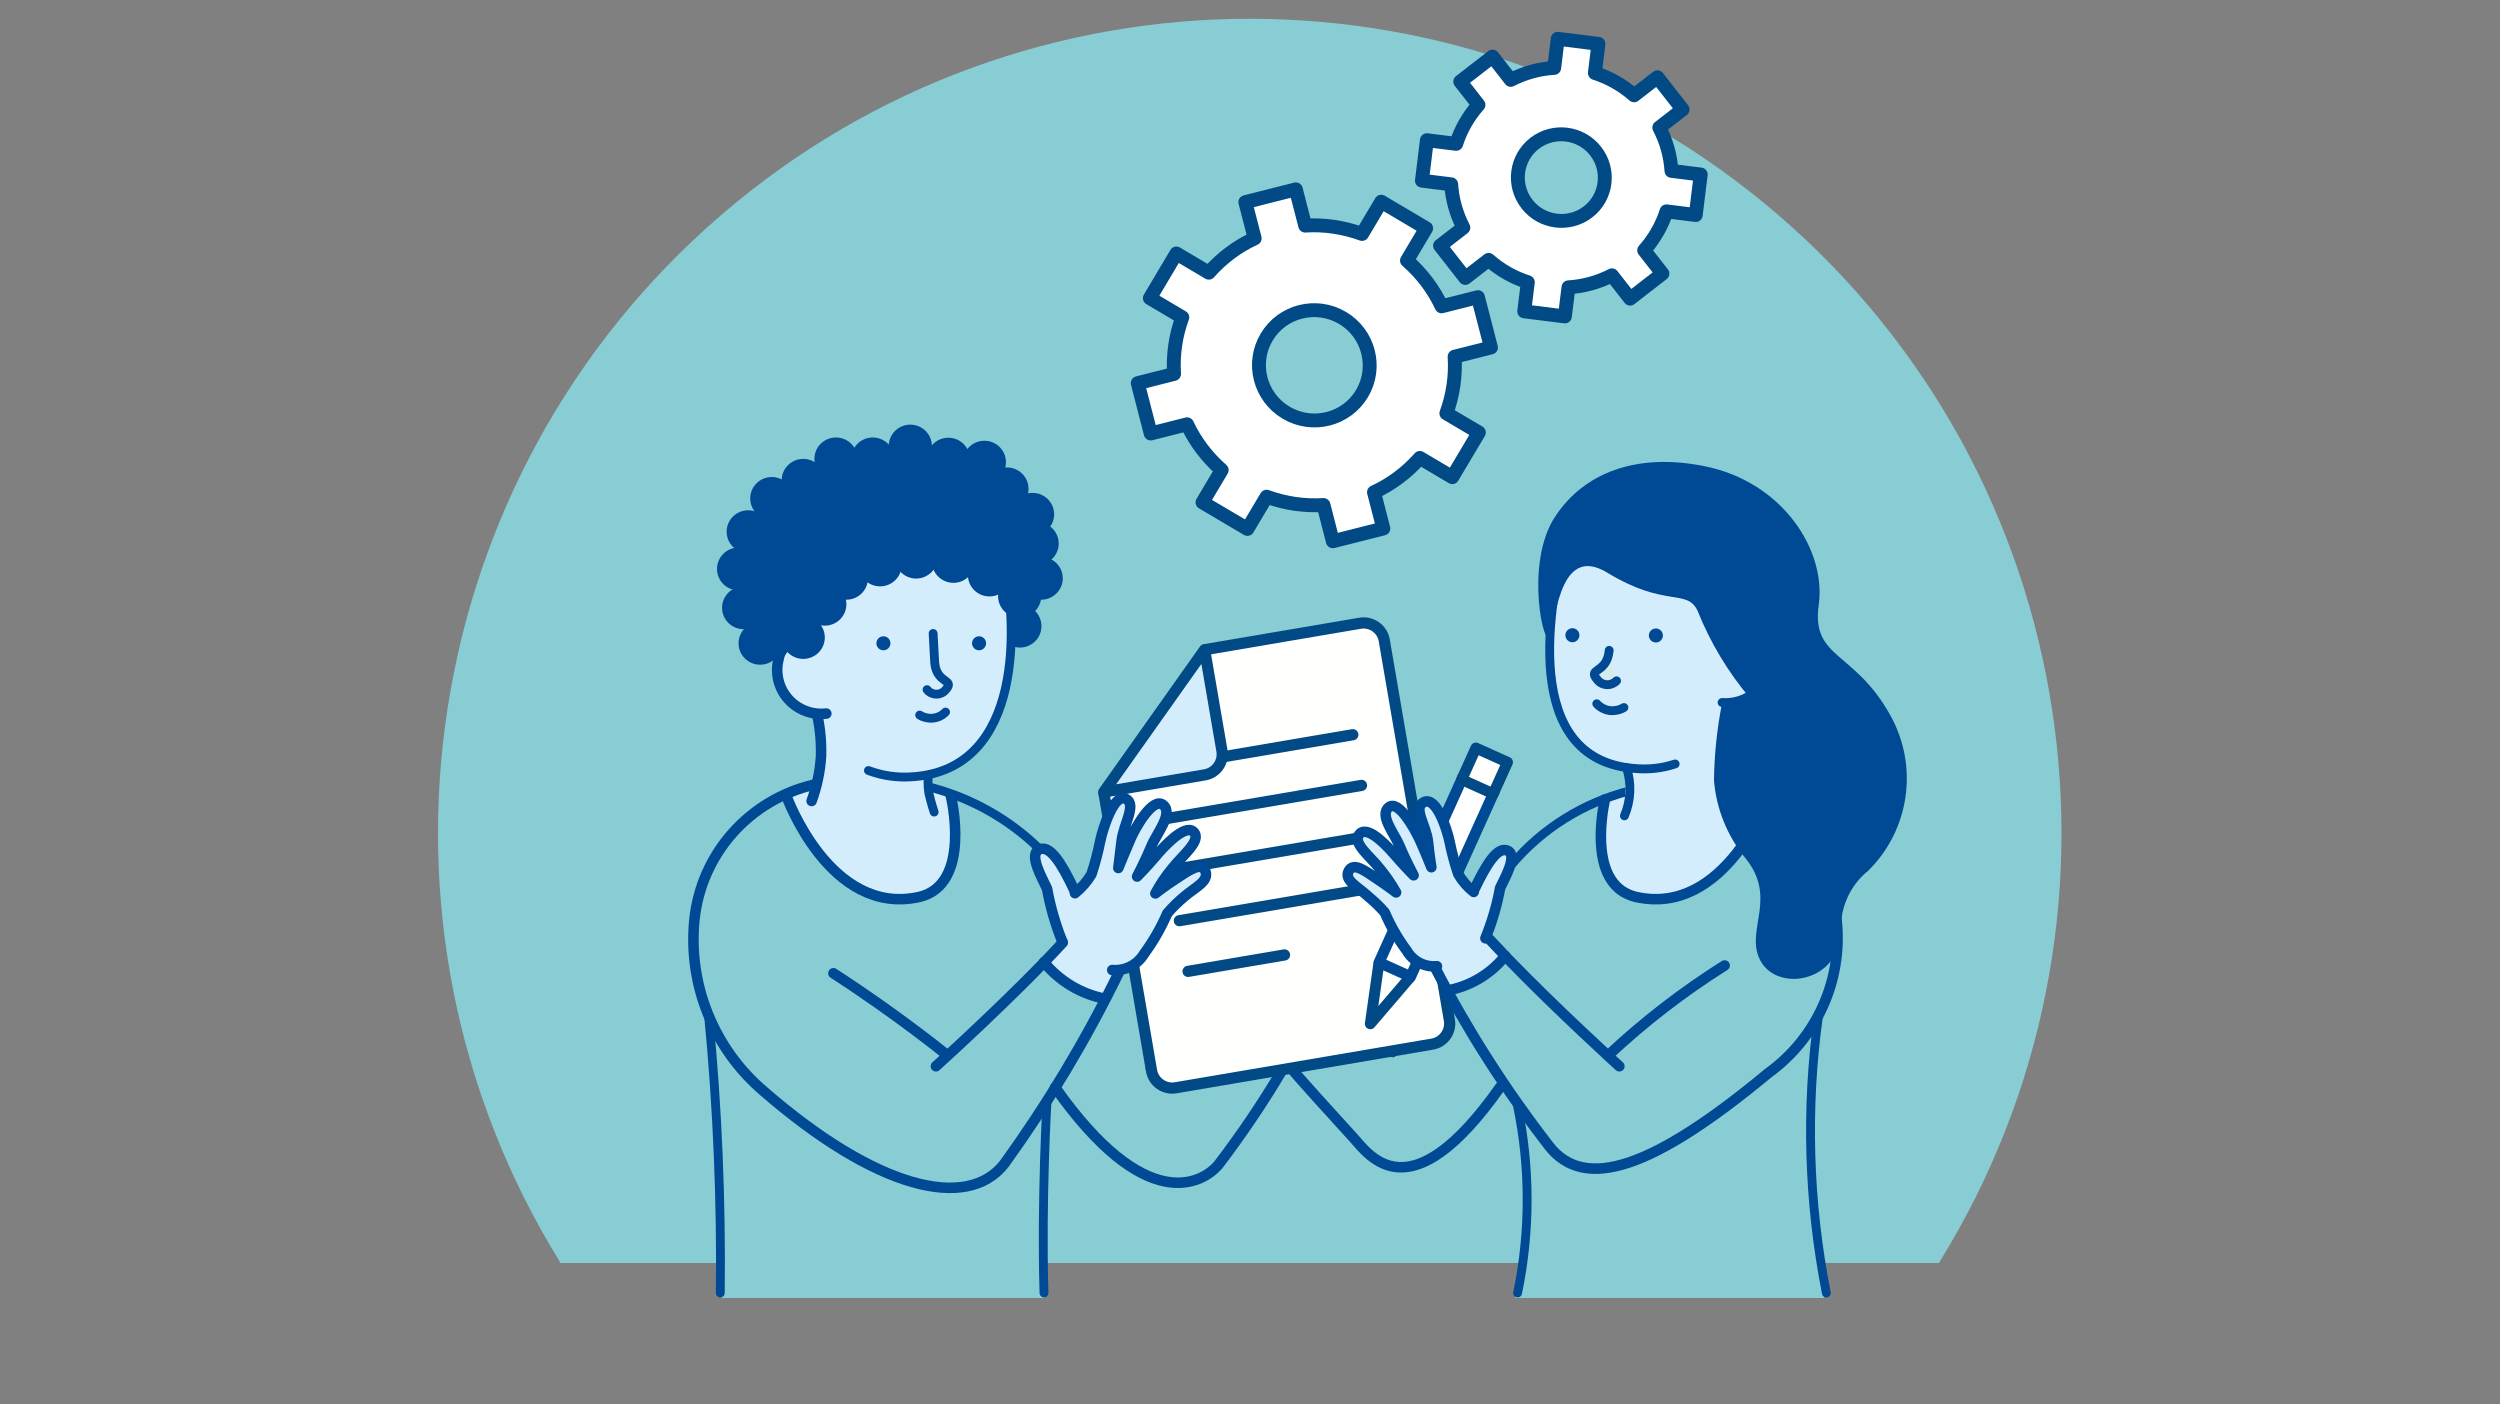 <?xml version="1.0" encoding="UTF-8"?>
<svg xmlns="http://www.w3.org/2000/svg" xmlns:xlink="http://www.w3.org/1999/xlink" width="356px" height="200px" viewBox="0 0 356 200" version="1.1">
  <rect x="0" y="0" width="356" height="200" fill="#808080" stroke="none"/>
  <title>voneinanander-lernen</title>
  <g id="voneinanander-lernen" stroke="none" stroke-width="1" fill="none" fill-rule="evenodd">
    <g transform="translate(62.372, 0)">
      <path d="M213.726,179.851 C243.875,131.267 234.164,67.887 190.862,30.622 C147.56,-6.643 83.624,-6.643 40.322,30.622 C-2.98,67.887 -12.691,131.267 17.458,179.851 L213.726,179.851 Z" id="Path" fill="#88CDD3" fill-rule="nonzero"></path>
      <rect id="Rectangle" fill="#88CDD3" x="40.372" y="170.832" width="46" height="14"></rect>
      <path d="M155.15,170.829 L195.754,170.829 C195.869,173.551 196.023,175.746 196.216,177.416 C196.409,179.085 196.794,181.557 197.372,184.832 L153.372,184.832 C154.129,182.042 154.609,179.843 154.813,178.235 C155.017,176.627 155.13,174.158 155.15,170.829 Z" id="Rectangle" fill="#88CDD3"></path>
      <g id="Group-60" transform="translate(36.372, 0)">
        <g id="Group-50" transform="translate(0, -0)">
          <path d="M136.113,112.375 C136.113,112.375 130.152,111.263 129.647,114.886 C129.141,118.509 129.321,126.042 132.789,126.975 C138.529,128.885 144.849,126.793 148.287,121.845 C151.392,118.173 153.439,113.736 154.211,109.003 L136.113,112.375 Z" id="Path" fill="#D4EDFC" fill-rule="nonzero"></path>
          <path d="M16.975,93.326 L17.987,107.675 L17.083,111.872 L14.013,112.482 C14.013,112.482 13.074,112.052 14.013,114.778 C14.952,117.504 20.009,127.836 28.896,127.907 C37.783,127.979 36.518,120.733 36.843,117.54 C37.183,116.157 37.029,114.699 36.41,113.415 L33.592,112.482 L33.375,110.294 C38.212,108.705 42.148,105.161 44.213,100.537 C46.308,93.685 16.975,93.326 16.975,93.326 Z" id="Path" fill="#D4EDFC" fill-rule="nonzero"></path>
          <path d="M65.02,152.085 C65.02,152.085 76.399,141.611 83.624,133.898" id="Path" stroke="#004994" stroke-width="1.26" stroke-linecap="round" stroke-linejoin="round"></path>
          <path d="M87.779,136.373 C85.651,135.83 83.784,134.56 82.504,132.786 C81.622,130.584 81.015,128.283 80.698,125.934 C80.12,124.607 78.133,121.343 79.506,120.41 C80.879,119.477 83.119,122.957 84.961,127.333" id="Path" stroke="#004994" stroke-width="1.26" stroke-linecap="round" stroke-linejoin="round"></path>
          <path d="M84.672,126.724 C85.598,125.971 86.381,125.06 86.984,124.033 C87.556,122.112 88.014,120.16 88.357,118.186 C88.79,116.213 89.549,111.55 91.391,112.016 C93.233,112.482 91.644,115.352 91.391,118.186 C91.138,121.02 90.994,122.06 90.994,122.06 C90.994,122.06 92.186,119.19 92.728,117.756 C93.269,116.321 94.425,111.406 96.34,111.98 C98.255,112.554 95.943,117.361 95.437,118.796 C94.931,120.231 93.775,122.383 94.028,123.28 C94.874,122.475 95.647,121.599 96.34,120.661 C97.243,119.406 99.338,114.671 101.181,115.639 C103.023,116.608 99.844,120.302 98.688,122.168 C97.532,124.033 96.629,125.074 96.665,125.755 C97.973,125.305 99.194,124.638 100.278,123.782 C101.795,122.527 103.457,120.41 104.54,121.558 C105.624,122.706 102.915,124.787 101.397,126.042 L98.399,128.553 C97.461,130.943 96.248,133.218 94.787,135.333 C93.631,136.804 92.908,137.88 90.56,137.736" id="Path" stroke="#004994" stroke-width="1.26" stroke-linecap="round" stroke-linejoin="round"></path>
          <path d="M89.657,141.36 C86.31,140.806 83.232,139.196 80.879,136.768" id="Path" stroke="#004994" stroke-width="1.26" stroke-linecap="round" stroke-linejoin="round"></path>
          <path d="M91.391,137.772 C86.953,147.773 81.351,157.224 74.702,165.932 C72.39,168.551 64.37,173.107 51.51,154.848" id="Path" stroke="#004994" stroke-width="1.5" stroke-linecap="round" stroke-linejoin="round"></path>
          <path d="M68.705,148.247 C68.705,148.247 66.104,143.44 62.455,137.736" id="Path" stroke="#004994" stroke-width="1.26" stroke-linecap="round" stroke-linejoin="round"></path>
          <path d="M78.603,136.373 C80.735,135.838 82.604,134.566 83.877,132.786 C84.795,130.596 85.402,128.29 85.683,125.934 C86.297,124.607 88.248,121.343 86.912,120.41 C85.575,119.477 83.299,122.957 81.421,127.333" id="Path" stroke="#004994" stroke-width="1.26" stroke-linecap="round" stroke-linejoin="round"></path>
          <path d="M81.746,126.724 C80.806,125.975 80.01,125.064 79.398,124.033 C78.838,122.112 78.392,120.159 78.061,118.186 C77.628,116.213 76.869,111.55 75.027,112.016 C73.184,112.482 74.738,115.352 75.027,118.186 C75.316,121.02 75.424,122.06 75.424,122.06 C75.424,122.06 74.196,119.19 73.69,117.756 C73.184,116.321 71.992,111.406 70.078,111.98 C68.163,112.554 70.511,117.361 70.981,118.796 C71.45,120.231 72.643,122.383 72.426,123.28 C71.564,122.48 70.778,121.604 70.078,120.661 C69.211,119.406 67.079,114.671 65.237,115.639 C63.395,116.608 66.574,120.302 67.766,122.168 C68.958,124.033 69.825,125.074 69.789,125.755 C68.481,125.306 67.259,124.638 66.176,123.782 C64.659,122.527 62.997,120.41 61.914,121.558 C60.83,122.706 63.539,124.787 65.056,126.042 L68.055,128.553 C68.993,130.943 70.205,133.218 71.667,135.333 C72.859,136.804 73.582,137.88 75.93,137.736" id="Path" stroke="#004994" stroke-width="1.26" stroke-linecap="round" stroke-linejoin="round"></path>
          <path d="M76.725,141.36 C80.075,140.816 83.156,139.204 85.503,136.768" id="Path" stroke="#004994" stroke-width="1.26" stroke-linecap="round" stroke-linejoin="round"></path>
          <path d="M74.991,137.772 C78.603,145.664 87.959,155.314 93.956,161.986 C96.304,164.605 102.012,173.035 114.872,154.812" id="Path" stroke="#004994" stroke-width="1.5" stroke-linecap="round" stroke-linejoin="round"></path>
          <path d="M161.328,184.119 C158.762,171.118 158.384,157.784 160.208,144.66" id="Path" stroke="#004994" stroke-width="1.26" stroke-linecap="round" stroke-linejoin="round"></path>
          <path d="M117.364,184.119 C119.175,175.35 119.175,166.307 117.364,157.538" id="Path" stroke="#004994" stroke-width="1.26" stroke-linecap="round" stroke-linejoin="round"></path>
          <path d="M116.497,123.136 C120.856,117.979 126.729,114.304 133.295,112.626" id="Path" stroke="#004994" stroke-width="1.26" stroke-linecap="round" stroke-linejoin="round"></path>
          <path d="M99.555,149.933 C99.555,149.933 102.156,145.162 105.805,139.422" id="Path" stroke="#004994" stroke-width="1.26" stroke-linecap="round" stroke-linejoin="round"></path>
          <path d="M130.333,150.22 C135.415,145.463 140.943,141.199 146.842,137.485" id="Path" stroke="#004994" stroke-width="1.5" stroke-linecap="round" stroke-linejoin="round"></path>
          <path d="M153.163,113.379 C153.163,113.379 146.95,130.562 134.234,127.728 C127.587,126.186 129.285,116.249 129.791,113.845" id="Path" stroke="#004994" stroke-width="1.5" stroke-linecap="round" stroke-linejoin="round"></path>
          <path d="M33.52,109.864 C33.364,110.874 33.364,111.902 33.52,112.913 C33.809,114.24 34.279,115.639 34.279,115.639" id="Path" stroke="#004994" stroke-width="1.26" fill="#FFFFFF" fill-rule="nonzero" stroke-linecap="round" stroke-linejoin="round"></path>
          <path d="M18.926,101.613 C16.865,101.846 14.822,101.055 13.464,99.498 C12.106,97.942 11.609,95.821 12.134,93.829 C12.252,92.958 12.785,92.198 13.566,91.785 C14.346,91.373 15.279,91.359 16.072,91.748" id="Path" stroke="#004994" stroke-width="1.5" fill="#D4EDFC" fill-rule="nonzero" stroke-linecap="round" stroke-linejoin="round"></path>
          <path d="M16.831,114.061 C17.566,112.039 18.016,109.927 18.167,107.783 C18.233,105.821 18.063,103.858 17.661,101.936" id="Path" stroke="#004994" stroke-width="1.5" stroke-linecap="round" stroke-linejoin="round"></path>
          <path d="M24.922,109.72 C26.891,110.463 28.999,110.769 31.1,110.617 C47.247,109.648 46.236,88.34 43.996,79.229 C41.756,70.117 28.715,71.05 28.715,71.05 C28.715,71.05 15.711,71.05 14.519,80.951 C14.224,84.711 14.224,88.489 14.519,92.25" id="Path" stroke="#004994" stroke-width="1.26" fill="#D4EDFC" fill-rule="nonzero" stroke-linecap="round" stroke-linejoin="round"></path>
          <path d="M33.267,98.205 C33.589,98.613 34.082,98.851 34.604,98.851 C35.126,98.851 35.618,98.613 35.94,98.205 C37.313,96.663 34.568,97.452 34.351,94.259 L34.134,90.206" id="Path" stroke="#004994" stroke-width="1.26" fill="#D4EDFC" fill-rule="nonzero" stroke-linecap="round" stroke-linejoin="round"></path>
          <path d="M35.904,101.398 C35.436,101.884 34.808,102.19 34.134,102.259 C33.465,102.335 32.79,102.184 32.219,101.828" id="Path" stroke="#004994" stroke-width="1.26" fill="#FFFFFF" fill-rule="nonzero" stroke-linecap="round" stroke-linejoin="round"></path>
          <ellipse id="Oval" fill="#004994" fill-rule="nonzero" cx="27.054" cy="91.605" rx="1" ry="1"></ellipse>
          <ellipse id="Oval" fill="#004994" fill-rule="nonzero" cx="40.673" cy="91.605" rx="1" ry="1"></ellipse>
          <ellipse id="Oval" fill="#004994" fill-rule="nonzero" cx="15.638" cy="90.78" rx="3.071" ry="3.049"></ellipse>
          <ellipse id="Oval" fill="#004994" fill-rule="nonzero" cx="9.497" cy="91.605" rx="3.071" ry="3.049"></ellipse>
          <ellipse id="Oval" fill="#004994" fill-rule="nonzero" cx="7.149" cy="86.547" rx="3.071" ry="3.049"></ellipse>
          <ellipse id="Oval" fill="#004994" fill-rule="nonzero" cx="6.427" cy="81.022" rx="3.071" ry="3.049"></ellipse>
          <ellipse id="Oval" fill="#004994" fill-rule="nonzero" cx="7.8" cy="75.713" rx="3.071" ry="3.049"></ellipse>
          <ellipse id="Oval" fill="#004994" fill-rule="nonzero" cx="11.159" cy="70.978" rx="3.071" ry="3.049"></ellipse>
          <ellipse id="Oval" fill="#004994" fill-rule="nonzero" cx="15.638" cy="68.395" rx="3.071" ry="3.049"></ellipse>
          <ellipse id="Oval" fill="#004994" fill-rule="nonzero" cx="20.298" cy="65.346" rx="3.071" ry="3.049"></ellipse>
          <ellipse id="Oval" fill="#004994" fill-rule="nonzero" cx="25.537" cy="65.346" rx="3.071" ry="3.049"></ellipse>
          <ellipse id="Oval" fill="#004994" fill-rule="nonzero" cx="30.883" cy="63.517" rx="3.071" ry="3.049"></ellipse>
          <ellipse id="Oval" fill="#004994" fill-rule="nonzero" cx="36.302" cy="65.382" rx="3.071" ry="3.049"></ellipse>
          <ellipse id="Oval" fill="#004994" fill-rule="nonzero" cx="41.431" cy="65.812" rx="3.071" ry="3.049"></ellipse>
          <ellipse id="Oval" fill="#004994" fill-rule="nonzero" cx="44.646" cy="69.615" rx="3.071" ry="3.049"></ellipse>
          <ellipse id="Oval" fill="#004994" fill-rule="nonzero" cx="48.295" cy="73.238" rx="3.071" ry="3.049"></ellipse>
          <ellipse id="Oval" fill="#004994" fill-rule="nonzero" cx="48.945" cy="77.399" rx="3.071" ry="3.049"></ellipse>
          <ellipse id="Oval" fill="#004994" fill-rule="nonzero" cx="49.523" cy="82.35" rx="3.071" ry="3.049"></ellipse>
          <ellipse id="Oval" fill="#004994" fill-rule="nonzero" cx="18.709" cy="86.044" rx="3.071" ry="3.049"></ellipse>
          <ellipse id="Oval" fill="#004994" fill-rule="nonzero" cx="21.78" cy="82.35" rx="3.071" ry="3.049"></ellipse>
          <ellipse id="Oval" fill="#004994" fill-rule="nonzero" cx="26.584" cy="80.448" rx="3.071" ry="3.049"></ellipse>
          <ellipse id="Oval" fill="#004994" fill-rule="nonzero" cx="31.714" cy="79.336" rx="3.071" ry="3.049"></ellipse>
          <ellipse id="Oval" fill="#004994" fill-rule="nonzero" cx="37.024" cy="79.946" rx="3.071" ry="3.049"></ellipse>
          <ellipse id="Oval" fill="#004994" fill-rule="nonzero" cx="42.154" cy="81.883" rx="3.071" ry="3.049"></ellipse>
          <ellipse id="Oval" fill="#004994" fill-rule="nonzero" cx="46.452" cy="84.896" rx="3.071" ry="3.049"></ellipse>
          <path d="M45.73,86.116 C45.981,86.076 46.237,86.076 46.489,86.116 C48.184,86.116 49.559,87.481 49.559,89.165 C49.559,90.849 48.184,92.214 46.489,92.214 C46.055,92.207 45.627,92.122 45.224,91.963 L45.73,86.116 Z" id="Path" fill="#004994" fill-rule="nonzero"></path>
          <path d="M14.266,92.107 C14.266,92.107 3.428,92.107 9.208,75.032 C12.125,69.765 17.374,66.175 23.369,65.346 C33.99,63.517 41.829,65.597 45.26,68.933 C48.692,72.269 51.004,80.09 48.873,82.457 C46.741,84.825 39.95,81.489 39.95,81.489 C39.95,81.489 38.866,79.874 28.535,80.556 C18.203,81.238 14.266,92.107 14.266,92.107 Z" id="Path" fill="#004994" fill-rule="nonzero"></path>
          <path d="M2.164,144.66 C3.427,157.774 3.981,170.946 3.826,184.119" id="Path" stroke="#004994" stroke-width="1.26" stroke-linecap="round" stroke-linejoin="round"></path>
          <path d="M49.92,184.119 C49.523,170.847 50.354,156.713 50.354,156.713" id="Path" stroke="#004994" stroke-width="1.26" stroke-linecap="round" stroke-linejoin="round"></path>
          <path d="M49.198,120.805 C44.935,116.67 39.673,113.693 33.917,112.159" id="Path" stroke="#004994" stroke-width="1.26" stroke-linecap="round" stroke-linejoin="round"></path>
          <path d="M36.085,150.22 C36.085,150.22 29.149,144.552 19.937,138.597" id="Path" stroke="#004994" stroke-width="1.5" stroke-linecap="round" stroke-linejoin="round"></path>
          <path d="M13.254,113.379 C13.254,113.379 19.432,130.562 32.147,127.728 C39.733,125.97 36.663,113.379 36.663,113.379" id="Path" stroke="#004994" stroke-width="1.5" stroke-linecap="round" stroke-linejoin="round"></path>
          <path d="M132.537,105.882 C133.023,107.83 133.278,109.829 133.295,111.837 C133.324,113.704 132.741,115.529 131.633,117.038 C137.131,113.965 143.396,112.509 149.696,112.841 L147.095,96.196 L132.537,105.882 Z" id="Path" fill="#D4EDFC" fill-rule="nonzero"></path>
          <path d="M139.797,108.787 C137.949,109.397 135.993,109.617 134.054,109.433 C117.617,108.178 121.844,85.865 124.3,76.323 C125.761,70.601 131.411,66.959 137.269,67.965 C137.269,67.965 150.526,68.288 151.502,78.726 C151.872,83.441 151.944,88.173 151.718,92.896" id="Path" stroke="#004994" stroke-width="1.26" fill="#D4EDFC" fill-rule="nonzero" stroke-linecap="round" stroke-linejoin="round"></path>
          <path d="M131.453,96.95 C131.078,97.336 130.549,97.536 130.011,97.494 C129.472,97.453 128.981,97.174 128.671,96.734 C127.262,95.12 130.116,95.945 130.405,92.609" id="Path" stroke="#004994" stroke-width="1.26" fill="#D6ECEB" fill-rule="nonzero" stroke-linecap="round" stroke-linejoin="round"></path>
          <path d="M128.635,100.214 C129.117,100.74 129.768,101.083 130.477,101.183 C131.181,101.264 131.892,101.113 132.5,100.752" id="Path" stroke="#004994" stroke-width="1.26" stroke-linecap="round" stroke-linejoin="round"></path>
          <ellipse id="Oval" fill="#004994" fill-rule="nonzero" cx="137.052" cy="90.493" rx="1" ry="1"></ellipse>
          <ellipse id="Oval" fill="#004994" fill-rule="nonzero" cx="125.167" cy="90.457" rx="1" ry="1"></ellipse>
          <path d="M132.862,109.29 C133.609,111.544 133.506,113.992 132.573,116.177" id="Path" stroke="#004994" stroke-width="1.26" fill="#FFFFFF" fill-rule="nonzero" stroke-linecap="round" stroke-linejoin="round"></path>
          <path d="M146.48,100.035 C148.599,100.181 150.657,99.298 152,97.664 C153.343,96.031 153.804,93.852 153.236,91.82 C153.104,90.913 152.548,90.121 151.738,89.683 C150.927,89.245 149.956,89.213 149.118,89.596" id="Path" stroke="#004994" stroke-width="1.26" fill="#D4EDFC" fill-rule="nonzero" stroke-linecap="round" stroke-linejoin="round"></path>
          <path d="M170.539,102.043 C165.373,92.573 159.16,93.9 160.244,86.116 C161.328,78.332 155.078,68.61 143.988,66.386 C134.198,64.413 126.757,67.391 122.711,73.561 C118.267,80.269 121.194,92.932 121.952,90.457 C122.964,87.228 123.614,77.579 130.152,81.56 C138.425,86.582 141.423,83.784 142.976,86.941 C144.796,91.503 147.345,95.742 150.526,99.497 L146.48,100.106 C145.762,103.735 145.375,107.421 145.325,111.119 C145.656,115.179 147.218,119.043 149.804,122.204 C154.319,127.764 149.985,132.212 151.718,136.337 C153.814,141.431 163.098,140.104 163.423,132.75 C163.214,129.366 164.668,126.091 167.324,123.961 C173.154,118.163 174.461,109.253 170.539,102.043 L170.539,102.043 Z" id="Path" fill="#004994" fill-rule="nonzero"></path>
          <line x1="71.414" y1="159.403" x2="88.682" y2="159.403" id="Path" fill="#FFFFFF" fill-rule="nonzero"></line>
          <line x1="70.583" y1="152.372" x2="95.798" y2="152.372" id="Path" fill="#FFFFFF" fill-rule="nonzero"></line>
          <g id="Group-48" transform="translate(45.506, 79.234)">
            <g id="Group-43" transform="translate(39.975, 44.002) rotate(21) translate(-39.975, -44.002) translate(10.975, 8.002)">
              <path d="M6.148,11.869 L25.47,0.415 C26.878,-0.421 28.712,0.047 29.55,1.453 L57.584,48.607 C58.422,50.013 57.953,51.848 56.545,52.684 L24.657,71.585 C23.249,72.421 21.411,71.953 20.574,70.547 L0.004,35.945" id="Fill-237" fill="#FFFFFE"></path>
              <path d="M6.148,11.869 L25.47,0.415 C26.878,-0.421 28.712,0.047 29.55,1.453 L57.584,48.607 C58.422,50.013 57.953,51.848 56.545,52.684 L24.657,71.585 C23.249,72.421 21.411,71.953 20.574,70.547 L0.004,35.945" id="Stroke-238" stroke="#024A86" stroke-width="1.597" stroke-linejoin="round"></path>
              <line x1="9.139" y1="36.597" x2="33.928" y2="21.902" id="Stroke-239" stroke="#024A86" stroke-width="1.597" stroke-linecap="round" stroke-linejoin="round"></line>
              <line x1="12.879" y1="42.89" x2="37.667" y2="28.195" id="Stroke-240" stroke="#024A86" stroke-width="1.597" stroke-linecap="round" stroke-linejoin="round"></line>
              <line x1="16.621" y1="49.184" x2="41.41" y2="34.488" id="Stroke-241" stroke="#024A86" stroke-width="1.597" stroke-linecap="round" stroke-linejoin="round"></line>
              <line x1="20.361" y1="55.477" x2="32.345" y2="48.37" id="Stroke-242" stroke="#024A86" stroke-width="1.597" stroke-linecap="round" stroke-linejoin="round"></line>
              <line x1="5.396" y1="30.304" x2="30.185" y2="15.609" id="Stroke-243" stroke="#024A86" stroke-width="1.597" stroke-linecap="round" stroke-linejoin="round"></line>
              <path d="M3.15436464e-12,35.945 L12.566,28.494 C13.975,27.658 14.443,25.827 13.606,24.42 L6.145,11.868 L3.15436464e-12,35.945 Z" id="Fill-244" fill="#D4EDFC"></path>
              <path d="M3.15436464e-12,35.945 L12.566,28.494 C13.975,27.658 14.443,25.827 13.606,24.42 L6.145,11.868 L3.15436464e-12,35.945 Z" id="Stroke-245" stroke="#024A86" stroke-width="1.597" stroke-linejoin="round"></path>
              <polyline id="Fill-246" fill="#FFFFFE" points="45.408 41.653 45.713 50.712 50.322 42.904"></polyline>
            </g>
            <g id="Group-47" transform="translate(60.609, 47.308) rotate(-350) translate(-60.609, -47.308) translate(54.074, 26.667)">
              <polyline id="Fill-246" fill="#FFFFFE" points="-1.02318154e-12 32.466 0.297 41.282 4.782 33.683"></polyline>
              <polyline id="Stroke-247" stroke="#024A86" stroke-width="1.554" stroke-linejoin="round" points="-1.02318154e-12 32.466 0.297 41.282 4.782 33.683"></polyline>
              <polygon id="Fill-248" fill="#FFFFFF" points="4.785 33.683 0.003 32.466 7.171 4.392 11.949 5.609"></polygon>
              <polygon id="Stroke-249" stroke="#004994" stroke-width="1.554" stroke-linejoin="round" points="4.785 33.683 0.003 32.466 7.171 4.392 11.949 5.609"></polygon>
              <polygon id="Fill-252" fill="#FFFFFE" points="11.852 5.987 7.074 4.771 8.289 -9.32587341e-14 13.071 1.216"></polygon>
              <polygon id="Stroke-253" stroke="#024A86" stroke-width="1.554" stroke-linejoin="round" points="11.852 5.987 7.074 4.771 8.289 -9.32587341e-14 13.071 1.216"></polygon>
            </g>
          </g>
          <path d="M115.594,136.05 L113.282,134.221 C113.282,134.221 112.813,133.97 113.571,131.889 C114.102,130.243 114.465,128.549 114.655,126.831 C114.655,126.831 116.859,123.244 116.533,121.845 C116.208,120.446 114.402,120.769 113.246,122.778 L111.368,126.114 C111.102,126.354 110.738,126.458 110.384,126.395 C110.03,126.332 109.726,126.108 109.561,125.791 C108.708,123.897 108.077,121.91 107.683,119.872 C107.683,119.872 106.202,114.958 105.299,114.455 C104.396,113.953 103.24,114.061 103.926,116.895 C104.612,119.729 105.154,123.603 105.154,123.603 C104.214,121.089 103.003,118.684 101.542,116.428 C100.133,114.958 98.58,114.85 98.616,116.105 C99.262,118.173 100.147,120.159 101.253,122.024 L101.939,123.926 C100.554,122.293 99.032,120.781 97.388,119.406 C96.159,118.724 95.003,118.186 94.57,119.406 C94.136,120.625 96.99,123.316 96.99,123.316 L100.133,127.441 C98.536,126.18 96.846,125.041 95.076,124.033 C93.811,123.567 92.619,124.643 93.775,125.899 C94.931,127.154 98.507,130.096 98.507,130.096 C99.477,132.373 100.753,134.508 102.301,136.445 C103.446,137.123 104.656,137.688 105.913,138.131 C105.913,138.131 106.599,141.216 108.225,140.857 C110.197,140.185 112.107,139.345 113.933,138.346 C113.933,138.346 116.136,136.553 115.594,136.05 Z" id="Path" fill="#D4EDFC" fill-rule="nonzero"></path>
          <path d="M112.777,133.611 C113.723,131.298 114.425,128.894 114.872,126.437 C115.45,125.181 117.4,121.881 115.992,121.163 C114.583,120.446 112.993,122.885 111.187,126.688" id="Path" stroke="#004994" stroke-width="1.5" stroke-linecap="round" stroke-linejoin="round"></path>
          <path d="M111.115,127.011 C110.223,126.31 109.475,125.445 108.911,124.464 C108.404,122.96 107.994,121.427 107.683,119.872 C107.286,118.007 105.805,113.451 104.071,114.204 C102.337,114.958 104.36,117.469 104.612,119.908 C104.865,122.347 105.082,123.495 105.082,123.495 C105.082,123.495 103.962,120.697 103.348,119.406 C102.734,118.114 100.422,113.81 99.013,114.958 C97.604,116.105 99.916,118.832 100.603,120.554 C101.289,122.275 102.553,124.643 102.553,124.643 C102.553,124.643 101.072,123.136 100.061,121.953 C99.049,120.769 96.123,117.469 94.895,118.724 C93.667,119.98 96.376,121.917 97.749,123.71 C98.617,124.765 99.391,125.894 100.061,127.082 C100.061,127.082 98.833,126.15 97.279,125.109 C95.726,124.069 93.992,122.706 93.306,124.033 C92.619,125.361 94.606,126.257 96.051,127.62 C96.908,128.319 97.705,129.087 98.435,129.916 C99.263,131.85 100.318,133.68 101.578,135.369 C102.448,136.883 104.129,137.752 105.877,137.593" id="Path" stroke="#004994" stroke-width="1.5" stroke-linecap="round" stroke-linejoin="round"></path>
          <path d="M107.213,141.073 C110.523,140.497 113.505,138.735 115.594,136.122" id="Path" stroke="#004994" stroke-width="1.5" stroke-linecap="round" stroke-linejoin="round"></path>
          <path d="M148.648,111.621 C156.222,115.08 161.513,122.117 162.7,130.311 C163.906,139.019 160.185,147.679 153.019,152.839 C136.763,166.327 126.865,169.806 121.771,163.098 C115.599,155.127 110.17,146.614 105.552,137.665" id="Path" stroke="#004994" stroke-width="1.5" stroke-linecap="round" stroke-linejoin="round"></path>
          <path d="M131.85,151.834 C131.85,151.834 122.891,143.691 115.992,136.553 L113.391,133.791" id="Path" stroke="#004994" stroke-width="1.5" stroke-linecap="round" stroke-linejoin="round"></path>
          <path d="M50.39,136.696 L52.016,134.795 C52.016,134.795 52.521,134.544 51.727,132.356 C51.172,130.616 50.797,128.825 50.607,127.011 C50.607,127.011 48.295,123.208 48.62,121.773 C48.945,120.338 50.86,120.625 52.052,122.778 L54.039,126.365 C54.325,126.621 54.713,126.733 55.092,126.67 C55.472,126.607 55.802,126.376 55.989,126.042 C56.86,124.036 57.514,121.944 57.94,119.8 C57.94,119.8 59.493,114.599 60.433,114.132 C61.372,113.666 62.6,113.702 61.914,116.644 C61.227,119.585 60.613,123.818 60.613,123.818 C61.534,121.148 62.746,118.586 64.226,116.177 C65.707,114.635 67.332,114.527 67.296,115.854 C66.61,118.021 65.676,120.103 64.515,122.06 L63.828,124.069 C65.273,122.343 66.869,120.746 68.597,119.298 C69.861,118.616 71.089,118.007 71.559,119.298 C72.028,120.589 69.175,123.136 69.175,123.136 L65.851,127.477 C67.542,126.152 69.329,124.953 71.198,123.89 C72.498,123.388 73.762,124.5 72.534,125.827 C71.306,127.154 67.585,130.311 67.585,130.311 C66.562,132.699 65.226,134.942 63.611,136.983 C62.462,137.683 61.253,138.284 59.999,138.777 C59.999,138.777 59.24,142.005 57.579,141.647 C55.502,140.916 53.486,140.029 51.546,138.992 C51.546,138.992 49.884,137.198 50.39,136.696 Z" id="Path" fill="#D4EDFC" fill-rule="nonzero"></path>
          <path d="M17.192,111.729 C7.959,113.869 1.111,121.591 0.141,130.957 C-0.788,140.228 2.909,149.365 10.039,155.422 C26.006,169.268 38.939,172.497 44.249,165.753 C50.45,157.167 55.9,148.07 60.541,138.562" id="Path" stroke="#004994" stroke-width="1.5" stroke-linecap="round" stroke-linejoin="round"></path>
          <path d="M58.626,142.221 C55.199,141.557 52.116,139.716 49.92,137.019" id="Path" stroke="#004994" stroke-width="1.5" stroke-linecap="round" stroke-linejoin="round"></path>
          <path d="M52.557,134.149 C51.563,131.696 50.825,129.147 50.354,126.544 C49.776,125.217 47.681,121.737 49.198,120.984 C50.715,120.231 52.377,122.814 54.255,126.795" id="Path" stroke="#004994" stroke-width="1.5" stroke-linecap="round" stroke-linejoin="round"></path>
          <path d="M54.328,127.19 C55.267,126.441 56.062,125.529 56.676,124.5 C57.199,122.925 57.621,121.32 57.94,119.693 C58.373,117.72 59.927,112.949 61.552,113.738 C63.178,114.527 61.263,117.325 60.974,119.729 C60.685,122.132 60.505,123.603 60.505,123.603 C60.505,123.603 61.697,120.697 62.311,119.298 C62.925,117.899 65.418,113.415 66.899,114.635 C68.38,115.854 65.923,118.724 65.201,120.518 C64.478,122.311 63.178,124.822 63.178,124.822 C63.178,124.822 64.731,123.244 65.743,122.024 C66.754,120.805 69.933,117.253 71.198,118.437 C72.462,119.621 69.68,121.773 68.199,123.639 C67.273,124.751 66.463,125.953 65.779,127.226 C65.779,127.226 67.043,126.221 68.705,125.145 C70.367,124.069 72.317,122.598 72.895,124.033 C73.473,125.468 71.487,126.329 69.969,127.62 C69.07,128.361 68.236,129.177 67.477,130.06 C66.6,132.089 65.498,134.014 64.189,135.799 C63.251,137.382 61.48,138.289 59.638,138.131" id="Path" stroke="#004994" stroke-width="1.5" stroke-linecap="round" stroke-linejoin="round"></path>
          <path d="M34.531,151.834 C34.531,151.834 45.622,141.826 52.594,134.221" id="Path" stroke="#004994" stroke-width="1.5" stroke-linecap="round" stroke-linejoin="round"></path>
          <path d="M86.956,59.734 C82.674,58.932 79.857,54.83 80.663,50.567 C81.474,46.308 85.597,43.505 89.878,44.307 C94.16,45.113 96.977,49.215 96.171,53.474 C95.36,57.737 91.237,60.536 86.956,59.734 L86.956,59.734 Z M112.323,60.266 L113.704,52.999 L108.423,52.014 C108.428,49.211 107.854,46.504 106.767,44.037 L111.184,41.033 L106.99,34.931 L102.573,37.93 C100.658,36.02 98.331,34.503 95.711,33.488 L96.706,28.239 L89.401,26.871 L88.406,32.119 C85.593,32.119 82.871,32.686 80.387,33.771 L77.372,29.377 L71.237,33.544 L74.252,37.938 C72.333,39.848 70.808,42.158 69.787,44.765 L64.511,43.775 L63.135,51.042 L68.411,52.031 C68.406,54.83 68.98,57.537 70.067,60.004 L65.654,63.008 L69.844,69.115 L74.261,66.111 C76.18,68.02 78.503,69.537 81.123,70.553 L80.128,75.806 L87.433,77.17 L88.428,71.926 C91.241,71.926 93.962,71.355 96.447,70.27 L99.462,74.668 L105.601,70.496 L102.582,66.102 C104.501,64.198 106.026,61.883 107.047,59.276 L112.323,60.266 Z" id="Fill-192" fill="#FFFFFF" transform="translate(88.419, 52.02) rotate(20) translate(-88.419, -52.02) "></path>
          <path d="M120.3,30.512 C117.399,28.703 116.523,24.902 118.341,22.016 C120.16,19.135 123.981,18.259 126.878,20.068 C129.779,21.877 130.655,25.682 128.841,28.564 C127.022,31.445 123.197,32.321 120.3,30.512 L120.3,30.512 Z M138.692,38.136 L141.79,33.215 L138.218,30.987 C139.025,28.943 139.388,26.798 139.305,24.684 L143.398,23.751 L142.092,18.089 L137.999,19.026 C137.149,17.082 135.887,15.312 134.261,13.821 L136.501,10.269 L131.558,7.182 L129.318,10.735 C127.259,9.933 125.107,9.575 122.982,9.658 L122.04,5.587 L116.352,6.886 L117.29,10.957 C115.34,11.803 113.556,13.058 112.062,14.676 L108.49,12.448 L105.388,17.365 L108.959,19.593 C108.153,21.637 107.794,23.782 107.877,25.896 L103.78,26.833 L105.086,32.491 L109.178,31.554 C110.033,33.498 111.295,35.268 112.916,36.759 L110.677,40.311 L115.624,43.398 L117.864,39.845 C119.919,40.647 122.071,41.004 124.2,40.922 L125.138,44.993 L130.826,43.694 L129.888,39.623 C131.843,38.777 133.622,37.522 135.12,35.904 L138.692,38.136 Z" id="Fill-194" fill="#FFFFFF" transform="translate(123.589, 25.29) rotate(20) translate(-123.589, -25.29) "></path>
          <path d="M86.956,59.734 C82.674,58.932 79.857,54.83 80.663,50.567 C81.474,46.308 85.597,43.505 89.878,44.307 C94.16,45.113 96.977,49.215 96.171,53.474 C95.36,57.737 91.237,60.536 86.956,59.734 Z M112.323,60.266 L113.704,52.999 L108.423,52.014 C108.428,49.211 107.854,46.504 106.767,44.037 L111.184,41.033 L106.99,34.931 L102.573,37.93 C100.658,36.02 98.331,34.503 95.711,33.488 L96.706,28.239 L89.401,26.871 L88.406,32.119 C85.593,32.119 82.871,32.686 80.387,33.771 L77.372,29.377 L71.237,33.544 L74.252,37.938 C72.333,39.848 70.808,42.158 69.787,44.765 L64.511,43.775 L63.135,51.042 L68.411,52.031 C68.406,54.83 68.98,57.537 70.067,60.004 L65.654,63.008 L69.844,69.115 L74.261,66.111 C76.18,68.02 78.503,69.537 81.123,70.553 L80.128,75.806 L87.433,77.17 L88.428,71.926 C91.241,71.926 93.962,71.355 96.447,70.27 L99.462,74.668 L105.601,70.496 L102.582,66.102 C104.501,64.198 106.026,61.883 107.047,59.276 L112.323,60.266 Z" id="Stroke-193" stroke="#024A86" stroke-width="1.979" stroke-linecap="round" stroke-linejoin="round" transform="translate(88.419, 52.02) rotate(20) translate(-88.419, -52.02) "></path>
          <path d="M120.3,30.512 C117.399,28.703 116.523,24.902 118.341,22.016 C120.16,19.135 123.981,18.259 126.878,20.068 C129.779,21.877 130.655,25.682 128.841,28.564 C127.022,31.445 123.197,32.321 120.3,30.512 Z M138.692,38.136 L141.79,33.215 L138.218,30.987 C139.025,28.943 139.388,26.798 139.305,24.684 L143.398,23.751 L142.092,18.089 L137.999,19.026 C137.149,17.082 135.887,15.312 134.261,13.821 L136.501,10.269 L131.558,7.182 L129.318,10.735 C127.259,9.933 125.107,9.575 122.982,9.658 L122.04,5.587 L116.352,6.886 L117.29,10.957 C115.34,11.803 113.556,13.058 112.062,14.676 L108.49,12.448 L105.388,17.365 L108.959,19.593 C108.153,21.637 107.794,23.782 107.877,25.896 L103.78,26.833 L105.086,32.491 L109.178,31.554 C110.033,33.498 111.295,35.268 112.916,36.759 L110.677,40.311 L115.624,43.398 L117.864,39.845 C119.919,40.647 122.071,41.004 124.2,40.922 L125.138,44.993 L130.826,43.694 L129.888,39.623 C131.843,38.777 133.622,37.522 135.12,35.904 L138.692,38.136 Z" id="Stroke-195" stroke="#024A86" stroke-width="1.979" stroke-linecap="round" stroke-linejoin="round" transform="translate(123.589, 25.29) rotate(20) translate(-123.589, -25.29) "></path>
        </g>
      </g>
    </g>
  </g>
</svg>
